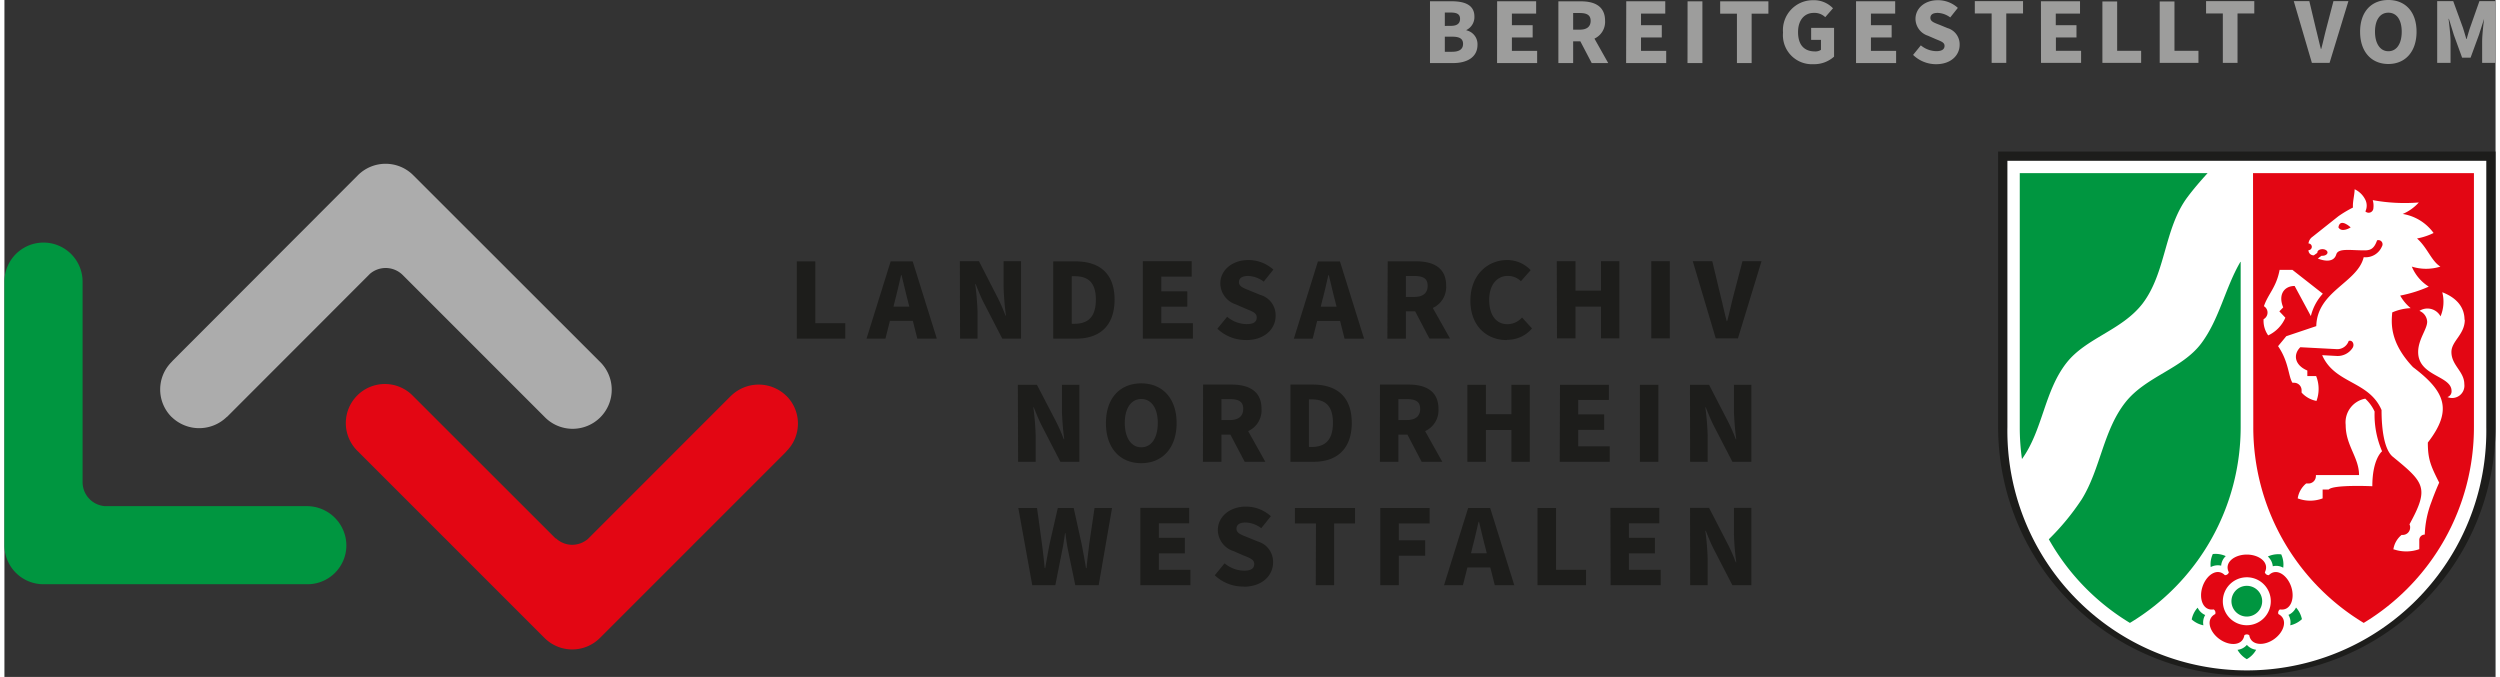 <svg height="101" viewBox="0 0 372.93 101.34" width="373" xmlns="http://www.w3.org/2000/svg" xmlns:xlink="http://www.w3.org/1999/xlink"><rect x="0" y="0" width="372.93" height="101.34" fill="#333333" stroke="none"/><clipPath id="a" transform="translate(-111.81 -154.39)"><path d="m111.81 154.39h372.93v101.34h-372.93z"/></clipPath><g clip-path="url(#a)"><path d="m163 236a5.92 5.92 0 0 0 -5.92-5.84h-30.24a3.61 3.61 0 0 1 -3.33-3.48v-30.15a5.85 5.85 0 1 0 -11.7.05v39.42a5.84 5.84 0 0 0 5.82 5.85h39.37.25a5.82 5.82 0 0 0 5.75-5.85" fill="#009640" transform="translate(-111.81 -154.39)"/><path d="m228.85 213.64a5.93 5.93 0 0 0 -8.32.06l.08-.09-21.46 21.47a3.68 3.68 0 0 1 -2.38.87 3.59 3.59 0 0 1 -2.43-1v.07l-21.34-21.33a5.85 5.85 0 1 0 -8.24 8.3l27.92 27.92a5.86 5.86 0 0 0 8.26 0l27.8-27.8.16-.19a5.84 5.84 0 0 0 0-8.24" fill="#e30613" transform="translate(-111.81 -154.39)"/><path d="m136.84 216.81a5.91 5.91 0 0 0 8.31-.06l-.07.1 21.45-21.47a3.62 3.62 0 0 1 4.82.1l-.06-.06 21.35 21.35a5.85 5.85 0 1 0 8.24-8.3l-27.88-27.86a5.86 5.86 0 0 0 -8.26 0l-27.74 27.78-.17.19a5.82 5.82 0 0 0 0 8.23" fill="#acacac" transform="translate(-111.81 -154.39)"/><g fill="#1d1d1b"><path d="m364.17 242h2.62v-3.89a41.25 41.25 0 0 0 -.35-4.26h.07c.35.91.73 1.83 1.12 2.61l2.86 5.54h2.84v-11.58h-2.61v3.89a40.56 40.56 0 0 0 .35 4.26h-.07a26.25 26.25 0 0 0 -1.14-2.61l-2.86-5.54h-2.85zm-11.91 0h7.5v-2.31h-4.76v-2.46h3.89v-2.33h-3.89v-2.17h4.55v-2.31h-7.32zm-10.94 0h7.26v-2.31h-4.49v-9.25h-2.77zm-14 0h2.83l.67-2.66h3.43l.67 2.66h2.92l-3.61-11.56h-3.3zm4.28-5.79c.31-1.13.61-2.5.89-3.71h.07c.3 1.21.61 2.58.91 3.71l.25 1h-2.36zm-13.82 5.79h2.77v-4.42h3.95v-2.31h-3.95v-2.52h4.62v-2.31h-7.39zm-9.66 0h2.75v-9.25h3.13v-2.31h-9v2.31h3.15zm-10.79.22c2.79 0 4.4-1.69 4.4-3.63a3.17 3.17 0 0 0 -2.29-3.14l-1.44-.59c-1-.4-1.75-.64-1.75-1.31s.55-.94 1.4-.94a4.12 4.12 0 0 1 2.31.85l1.44-1.79a5.54 5.54 0 0 0 -3.75-1.44c-2.45 0-4.19 1.56-4.19 3.5a3.36 3.36 0 0 0 2.34 3.16l1.48.64c1 .41 1.63.62 1.63 1.29s-.48 1-1.53 1a4.63 4.63 0 0 1 -2.91-1.1l-1.47 1.79a6.17 6.17 0 0 0 4.31 1.69m-15.45-.2h7.49v-2.31h-4.72v-2.46h3.89v-2.33h-3.89v-2.17h4.54v-2.31h-7.31zm-16.18 0h3.45l1-5.06c.2-.9.32-1.81.45-2.73h.07c.1.92.23 1.83.42 2.73l1.05 5.06h3.5l2-11.56h-2.62l-.78 5.29c-.14 1.19-.3 2.42-.42 3.7h-.08c-.21-1.28-.44-2.52-.67-3.7l-1.17-5.29h-2.38l-1.21 5.29c-.23 1.21-.46 2.44-.67 3.7h-.08c-.12-1.26-.26-2.47-.42-3.7l-.73-5.29h-2.8z" transform="translate(-111.81 -154.39)"/><path d="m364.16 223.52h2.63v-3.89a40.79 40.79 0 0 0 -.35-4.26h.07c.35.9.73 1.82 1.12 2.61l2.86 5.54h2.84v-11.52h-2.61v3.88a41 41 0 0 0 .35 4.27h-.07a25.27 25.27 0 0 0 -1.14-2.61l-2.86-5.54h-2.86zm-7.52 0h2.77v-11.52h-2.77zm-12 0h7.49v-2.31h-4.72v-2.47h3.89v-2.31h-3.89v-2.17h4.59v-2.26h-7.32zm-13.82 0h2.77v-4.76h3.82v4.76h2.75v-11.52h-2.75v4.4h-3.82v-4.4h-2.77zm-10.33-6.25v-3.13h1.26c1.32 0 2 .36 2 1.46s-.71 1.67-2 1.67zm-2.77 6.25h2.77v-4.07h1.35l2.13 4.07h3.09l-2.57-4.59a3.43 3.43 0 0 0 2-3.33c0-2.79-2.06-3.64-4.51-3.64h-4.25zm-10.62-2.22v-7.12h.4c1.86 0 3.19.76 3.19 3.51s-1.33 3.61-3.19 3.61zm-2.77 2.22h3.48c3.38 0 5.7-1.83 5.7-5.83s-2.32-5.73-5.86-5.73h-3.32zm-10.33-6.25v-3.13h1.26c1.31 0 2 .36 2 1.46s-.71 1.67-2 1.67zm-2.77 6.25h2.77v-4.07h1.34l2.14 4.07h3.09l-2.57-4.59a3.43 3.43 0 0 0 2-3.33c0-2.79-2.06-3.64-4.51-3.64h-4.24zm-9.23-2.17c-1.51 0-2.47-1.42-2.47-3.66s1-3.57 2.47-3.57 2.47 1.32 2.47 3.57-.94 3.66-2.47 3.66m0 2.38c3.14 0 5.29-2.26 5.29-6s-2.15-5.95-5.29-5.95-5.29 2.15-5.29 5.95 2.15 6 5.29 6m-18.44-.21h2.63v-3.89a40.79 40.79 0 0 0 -.35-4.26h.07c.35.9.73 1.82 1.12 2.61l2.86 5.54h2.84v-11.52h-2.61v3.88a41 41 0 0 0 .35 4.27h-.07a25.27 25.27 0 0 0 -1.14-2.61l-2.88-5.54h-2.86z" transform="translate(-111.81 -154.39)"/><path d="m368 205.05h3.32l3.53-11.56h-2.85l-1.38 5.27c-.32 1.26-.57 2.44-.91 3.7h-.07c-.34-1.26-.58-2.44-.9-3.7l-1.26-5.27h-2.92zm-9.65 0h2.77v-11.56h-2.77zm-14.12 0h2.77v-4.76h3.82v4.76h2.75v-11.56h-2.75v4.4h-3.82v-4.4h-2.8zm-7.49.21a4.81 4.81 0 0 0 3.75-1.7l-1.49-1.64a2.93 2.93 0 0 1 -2.22 1c-1.62 0-2.7-1.33-2.7-3.64s1.23-3.58 2.75-3.58a2.72 2.72 0 0 1 2 .79l1.46-1.66a4.83 4.83 0 0 0 -3.52-1.51c-2.91 0-5.5 2.22-5.5 6.07s2.48 5.91 5.43 5.91m-15.09-6.46v-3.13h1.26c1.31 0 2 .36 2 1.46s-.71 1.67-2 1.67zm-2.77 6.25h2.77v-4.09h1.39l2.13 4.07h3.09l-2.58-4.58a3.44 3.44 0 0 0 2-3.34c0-2.79-2.06-3.64-4.51-3.64h-4.24zm-14 0h2.82l.67-2.66h3.43l.67 2.66h2.92l-3.61-11.56h-3.3zm4.27-5.79c.31-1.14.61-2.5.89-3.71h.07c.31 1.21.61 2.57.91 3.71l.25 1h-2.36zm-11.41 6c2.79 0 4.41-1.69 4.41-3.62a3.15 3.15 0 0 0 -2.29-3.14l-1.44-.59c-1-.41-1.76-.64-1.76-1.31s.55-.94 1.4-.94a4.12 4.12 0 0 1 2.31.85l1.44-1.8a5.55 5.55 0 0 0 -3.75-1.43c-2.45 0-4.19 1.56-4.19 3.49a3.35 3.35 0 0 0 2.35 3.16l1.47.64c1 .41 1.63.63 1.63 1.3s-.47 1-1.52 1a4.59 4.59 0 0 1 -2.91-1.1l-1.46 1.79a6.14 6.14 0 0 0 4.31 1.69m-15.47-.21h7.5v-2.31h-4.73v-2.47h3.89v-2.3h-3.89v-2.2h4.55v-2.31h-7.32zm-10.64-2.22v-7.12h.41c1.87 0 3.2.76 3.2 3.51s-1.33 3.61-3.2 3.61zm-2.77 2.22h3.48c3.38 0 5.7-1.83 5.7-5.83s-2.32-5.73-5.86-5.73h-3.32zm-13.95 0h2.62v-3.89a41 41 0 0 0 -.35-4.26h.07c.36.9.73 1.83 1.12 2.61l2.86 5.54h2.81v-11.59h-2.61v3.89a40.56 40.56 0 0 0 .35 4.26h-.07a27.64 27.64 0 0 0 -1.13-2.61l-2.84-5.54h-2.86zm-14 0h2.83l.67-2.66h3.43l.67 2.66h2.92l-3.61-11.56h-3.3zm4.28-5.79c.3-1.14.61-2.5.89-3.71h.07c.3 1.21.61 2.57.91 3.71l.25 1h-2.37zm-14.72 5.79h7.26v-2.31h-4.49v-9.25h-2.77z" transform="translate(-111.81 -154.39)"/><path d="m484.73 177.07v41.23a37.23 37.23 0 1 1 -74.46 0v-41.23z" transform="translate(-111.81 -154.39)"/></g><path d="m483.35 218.3a35.85 35.85 0 1 1 -71.69 0v-39.84h71.69z" fill="#fff" transform="translate(-111.81 -154.39)"/><g fill="#009640"><path d="m446.58 193.59v24.71a34.21 34.21 0 0 1 -16.58 29.34 34.3 34.3 0 0 1 -12.14-12.52 36.51 36.51 0 0 0 4.94-6c2.79-4.52 3.2-10.26 6.51-14.48 3.07-3.9 8.47-5 11.36-8.83 2.74-3.66 3.58-8.3 5.87-12.22" transform="translate(-111.81 -154.39)"/><path d="m413.51 180.31h28.12c-1.05 1.15-2.06 2.32-3 3.57-3.54 4.73-3.19 11.33-6.77 16-3.13 4-8.43 5.1-11.36 8.84-3.32 4.24-3.54 10.06-6.66 14.39a34.12 34.12 0 0 1 -.33-4.77z" transform="translate(-111.81 -154.39)"/><path d="m454.85 245.32a3.75 3.75 0 0 1 .9 1.76 3.74 3.74 0 0 1 -1.75.92 2.17 2.17 0 0 0 -.27-1.56 2.26 2.26 0 0 0 1.13-1.09" transform="translate(-111.81 -154.39)"/><path d="m450.65 237.7a3.73 3.73 0 0 1 2-.32 3.62 3.62 0 0 1 .3 2 2.12 2.12 0 0 0 -1.56-.22 2.28 2.28 0 0 0 -.69-1.41" transform="translate(-111.81 -154.39)"/><path d="m442.1 239.33a3.64 3.64 0 0 1 .31-2 3.71 3.71 0 0 1 1.94.31 2.16 2.16 0 0 0 -.69 1.43 2.28 2.28 0 0 0 -1.56.21" transform="translate(-111.81 -154.39)"/><path d="m441 248a3.73 3.73 0 0 1 -1.75-.88 3.65 3.65 0 0 1 .89-1.76 2.24 2.24 0 0 0 1.13 1.1 2.19 2.19 0 0 0 -.27 1.54" transform="translate(-111.81 -154.39)"/><path d="m448.9 251.66a3.65 3.65 0 0 1 -1.4 1.41 3.74 3.74 0 0 1 -1.39-1.4 2.17 2.17 0 0 0 1.4-.74 2.21 2.21 0 0 0 1.39.73" transform="translate(-111.81 -154.39)"/></g><path d="m443.39 250.05c-1.5-1.09-2.07-3-.62-3.73a.59.59 0 0 0 -.23-.7c-1.6.26-2.26-1.61-1.68-3.38s2.2-2.9 3.35-1.75a.59.59 0 0 0 .6-.43c-.74-1.45.83-2.65 2.69-2.65s3.44 1.2 2.7 2.65a.58.58 0 0 0 .6.43c1.14-1.15 2.77 0 3.35 1.75s-.08 3.64-1.69 3.38a.6.6 0 0 0 -.23.7c1.45.74.89 2.64-.62 3.73s-3.49 1-3.74-.56a.6.6 0 0 0 -.74 0c-.25 1.6-2.23 1.66-3.74.56" fill="#e30613" transform="translate(-111.81 -154.39)"/><path d="m448.43 180.31h33.07v38a34.21 34.21 0 0 1 -16.5 29.33 34.2 34.2 0 0 1 -16.53-29.34z" fill="#e30613" transform="translate(-111.81 -154.39)"/><path d="m469.43 236.7a3.46 3.46 0 0 1 1.24-2.23h.17a1.11 1.11 0 0 0 1.11-1.12 1 1 0 0 0 -.1-.47c3-5.45 2.25-6.24-2.49-10.11-1.3-1.06-1.69-4.16-1.69-7-1.89-4.4-7-3.89-8.89-8.21l2.22.12a2.66 2.66 0 0 0 2.32-1.19c.36-.53 0-1.26-.57-1.06a1.8 1.8 0 0 1 -1.72 1.23l-5.52-.29c-1.1 1.09-.87 2.67 1.05 3.49v.83h1.32a5.21 5.21 0 0 1 .05 3.72 4 4 0 0 1 -2.23-1.25c0-.13 0-.24 0-.35a1.12 1.12 0 0 0 -1.12-1.12 1.07 1.07 0 0 0 -.25 0c-.63-1-.53-3.12-2.15-5.48l1.23-1.49 4.49-1.51c.13-5.26 6.17-6.48 7.1-10.32a2.66 2.66 0 0 0 2.73-1.61.62.62 0 0 0 -.73-.91c-.45 1.28-1 1.5-1.88 1.5-2.18 0-3.94-.36-4.23.61-.49 1.63-2.76.61-2.76.61l.55-.41h.14c.42 0 .76-.22.76-.49s-.34-.5-.76-.5-.76.22-.76.5a.11.11 0 0 0 0 .05l-.52.37a.76.76 0 0 1 -.81-.77.5.5 0 0 0 0-1 1.42 1.42 0 0 1 .6-1l3.88-3.08a17.33 17.33 0 0 1 2.18-1.3c-.07-.84.25-1.95.25-2.74a3.37 3.37 0 0 1 1.61 1.59 2 2 0 0 1 0 1.73.71.71 0 0 0 1.2-.51 2.94 2.94 0 0 0 -.1-1.18 26.65 26.65 0 0 0 6.9.35 6.84 6.84 0 0 1 -2.41 1.72 7.12 7.12 0 0 1 4.62 2.85 9.51 9.51 0 0 1 -2.48.82c1.55 1.36 2.16 3.39 3.5 4.21a7.15 7.15 0 0 1 -4.28 0 6.49 6.49 0 0 0 2.54 3 19.55 19.55 0 0 1 -4.28 1.34 6.73 6.73 0 0 0 1.57 1.88 7.71 7.71 0 0 0 -2.76.64c-.11 1.42-.5 4.38 3.11 8.19 4.81 3.64 6 6.4 2.22 11.29 0 2.48.42 3.47 1.7 6-.11.24-.64 1.43-1.16 2.89a15 15 0 0 0 -1 4.89.81.81 0 0 0 -.82.86v1.32a5.78 5.78 0 0 1 -3.9 0" fill="#fff" transform="translate(-111.81 -154.39)"/><path d="m450.7 204.6a3.8 3.8 0 0 1 -.69-2.43 1 1 0 0 0 .27-.2 1.12 1.12 0 0 0 0-1.57 1.18 1.18 0 0 0 -.22-.17c.63-1.85 1.86-2.81 2.35-5.44h1.92l4.55 3.57a7.53 7.53 0 0 0 -1.79 3.35l-2.43-4.51c-1.56 0-2.51 1.29-1.71 3.21l-.58.59.9.95a5.18 5.18 0 0 1 -2.57 2.65" fill="#fff" transform="translate(-111.81 -154.39)"/><path d="m457.84 225.51h6.46c0-2.66-2-4.4-2-7.51a3.61 3.61 0 0 1 2.93-3.93 6 6 0 0 1 1.4 1.93 13.82 13.82 0 0 0 1.12 5.95s-1.46 1.12-1.46 5.23c0 0-5.83-.27-6.53.49h-.91v1.33a5.25 5.25 0 0 1 -3.73 0 3.59 3.59 0 0 1 1.26-2.23h.35a1.11 1.11 0 0 0 1.11-1.11.68.68 0 0 0 0-.2" fill="#fff" transform="translate(-111.81 -154.39)"/><path d="m480.13 202.26c0 2.22-2 3.18-2 4.83 0 2 1.93 2.91 1.93 4.8a1.84 1.84 0 0 1 -2.53 1.94.88.88 0 0 0 .62-.91c0-2.31-5-2.19-5-5.83 0-1.9 1.35-3.41 1.35-4.54a1.84 1.84 0 0 0 -1.16-1.62 2.22 2.22 0 0 1 3.16.82 5.66 5.66 0 0 0 .26-3.61c2.33.89 3.33 2.41 3.33 4.11z" fill="#fff" transform="translate(-111.81 -154.39)"/><path d="m461.21 188.43c.52.87 1.84 0 1.84 0s-1.6-1.52-1.84 0" fill="#e30613" transform="translate(-111.81 -154.39)"/><path d="m451.09 244.4a3.59 3.59 0 1 1 -3.59-3.59 3.58 3.58 0 0 1 3.59 3.59" fill="#fff" transform="translate(-111.81 -154.39)"/><path d="m447.5 246.69a2.3 2.3 0 1 1 2.3-2.29 2.3 2.3 0 0 1 -2.3 2.29" fill="#009640" transform="translate(-111.81 -154.39)"/><path d="m476 163.8h2v-3.21c0-.91-.19-2.48-.3-3.39h.05l.74 2.41 1.24 3.41h1.27l1.25-3.41.77-2.41c-.11.91-.29 2.48-.29 3.39v3.21h2v-9.24h-2.41l-1.41 4c-.18.53-.33 1.09-.5 1.67h-.05c-.17-.58-.33-1.14-.5-1.67l-1.46-4h-2.4zm-7.31-1.74c-1.21 0-2-1.13-2-2.92s.77-2.85 2-2.85 2 1.05 2 2.85-.76 2.92-2 2.92m0 1.91c2.51 0 4.22-1.81 4.22-4.83s-1.71-4.75-4.22-4.75-4.23 1.72-4.23 4.75 1.71 4.83 4.23 4.83m-11.45-.17h2.65l2.82-9.24h-2.24l-1.1 4.21c-.26 1-.46 1.95-.73 2.95h-.05c-.27-1-.47-1.94-.73-2.95l-1-4.21h-2.33zm-13.33 0h2.2v-7.39h2.51v-1.85h-7.22v1.85h2.51zm-9.45 0h5.8v-1.8h-3.59v-7.39h-2.21zm-8.58 0h5.8v-1.8h-3.59v-7.39h-2.21zm-9.19 0h6v-1.8h-3.77v-2h3.08v-1.84h-3.1v-1.73h3.63v-1.85h-5.85zm-7.39 0h2.19v-7.39h2.51v-1.85h-7.22v1.85h2.52zm-8.3.2c2.22 0 3.51-1.35 3.51-2.9a2.53 2.53 0 0 0 -1.83-2.51l-1.14-.47c-.83-.32-1.41-.51-1.41-1.05s.44-.75 1.12-.75a3.33 3.33 0 0 1 1.85.68l1.14-1.43a4.4 4.4 0 0 0 -3-1.15c-2 0-3.34 1.25-3.34 2.8a2.68 2.68 0 0 0 1.87 2.52l1.17.51c.81.33 1.31.5 1.31 1s-.38.8-1.22.8a3.74 3.74 0 0 1 -2.33-.87l-1.16 1.43a4.93 4.93 0 0 0 3.46 1.39m-12-.17h6v-1.83h-3.77v-2h3.1v-1.84h-3.1v-1.73h3.63v-1.85h-5.86zm-6.37.17a4.48 4.48 0 0 0 3.08-1.13v-4.31h-3.43v1.8h1.47v1.49a1.5 1.5 0 0 1 -.88.24c-1.71 0-2.55-1.06-2.55-2.9s1-2.87 2.35-2.87a2.32 2.32 0 0 1 1.72.64l1.16-1.33a3.93 3.93 0 0 0 -2.95-1.21 4.48 4.48 0 0 0 -4.53 4.85 4.34 4.34 0 0 0 4.53 4.73m-11.43-.17h2.2v-7.39h2.51v-1.85h-7.22v1.85h2.51zm-7.4 0h2.23v-9.24h-2.22zm-9.19 0h6v-1.83h-3.77v-2h3.11v-1.84h-3.11v-1.73h3.63v-1.85h-5.84zm-7.93-5v-2.49h1c1 0 1.62.28 1.62 1.16s-.57 1.33-1.62 1.33zm-2.21 5h2.21v-3.25h1.08l1.7 3.25h2.47l-2.06-3.66a2.76 2.76 0 0 0 1.59-2.67c0-2.23-1.64-2.91-3.6-2.91h-3.39zm-9.18 0h6v-1.83h-3.78v-2h3.11v-1.84h-3.11v-1.73h3.63v-1.85h-5.84zm-7.82-1.69v-2.26h1.1c1.09 0 1.63.3 1.63 1.08s-.55 1.18-1.63 1.18zm0-3.87v-2h.93c.91 0 1.35.27 1.35.94s-.41 1.05-1.36 1.05zm-2.22 5.56h3.49c2 0 3.62-.84 3.62-2.73a2.12 2.12 0 0 0 -1.66-2.17v-.05a2.15 2.15 0 0 0 1.2-2c0-1.79-1.51-2.3-3.43-2.3h-3.22z" fill="#9d9d9c" transform="translate(-111.81 -154.39)"/></g></svg>